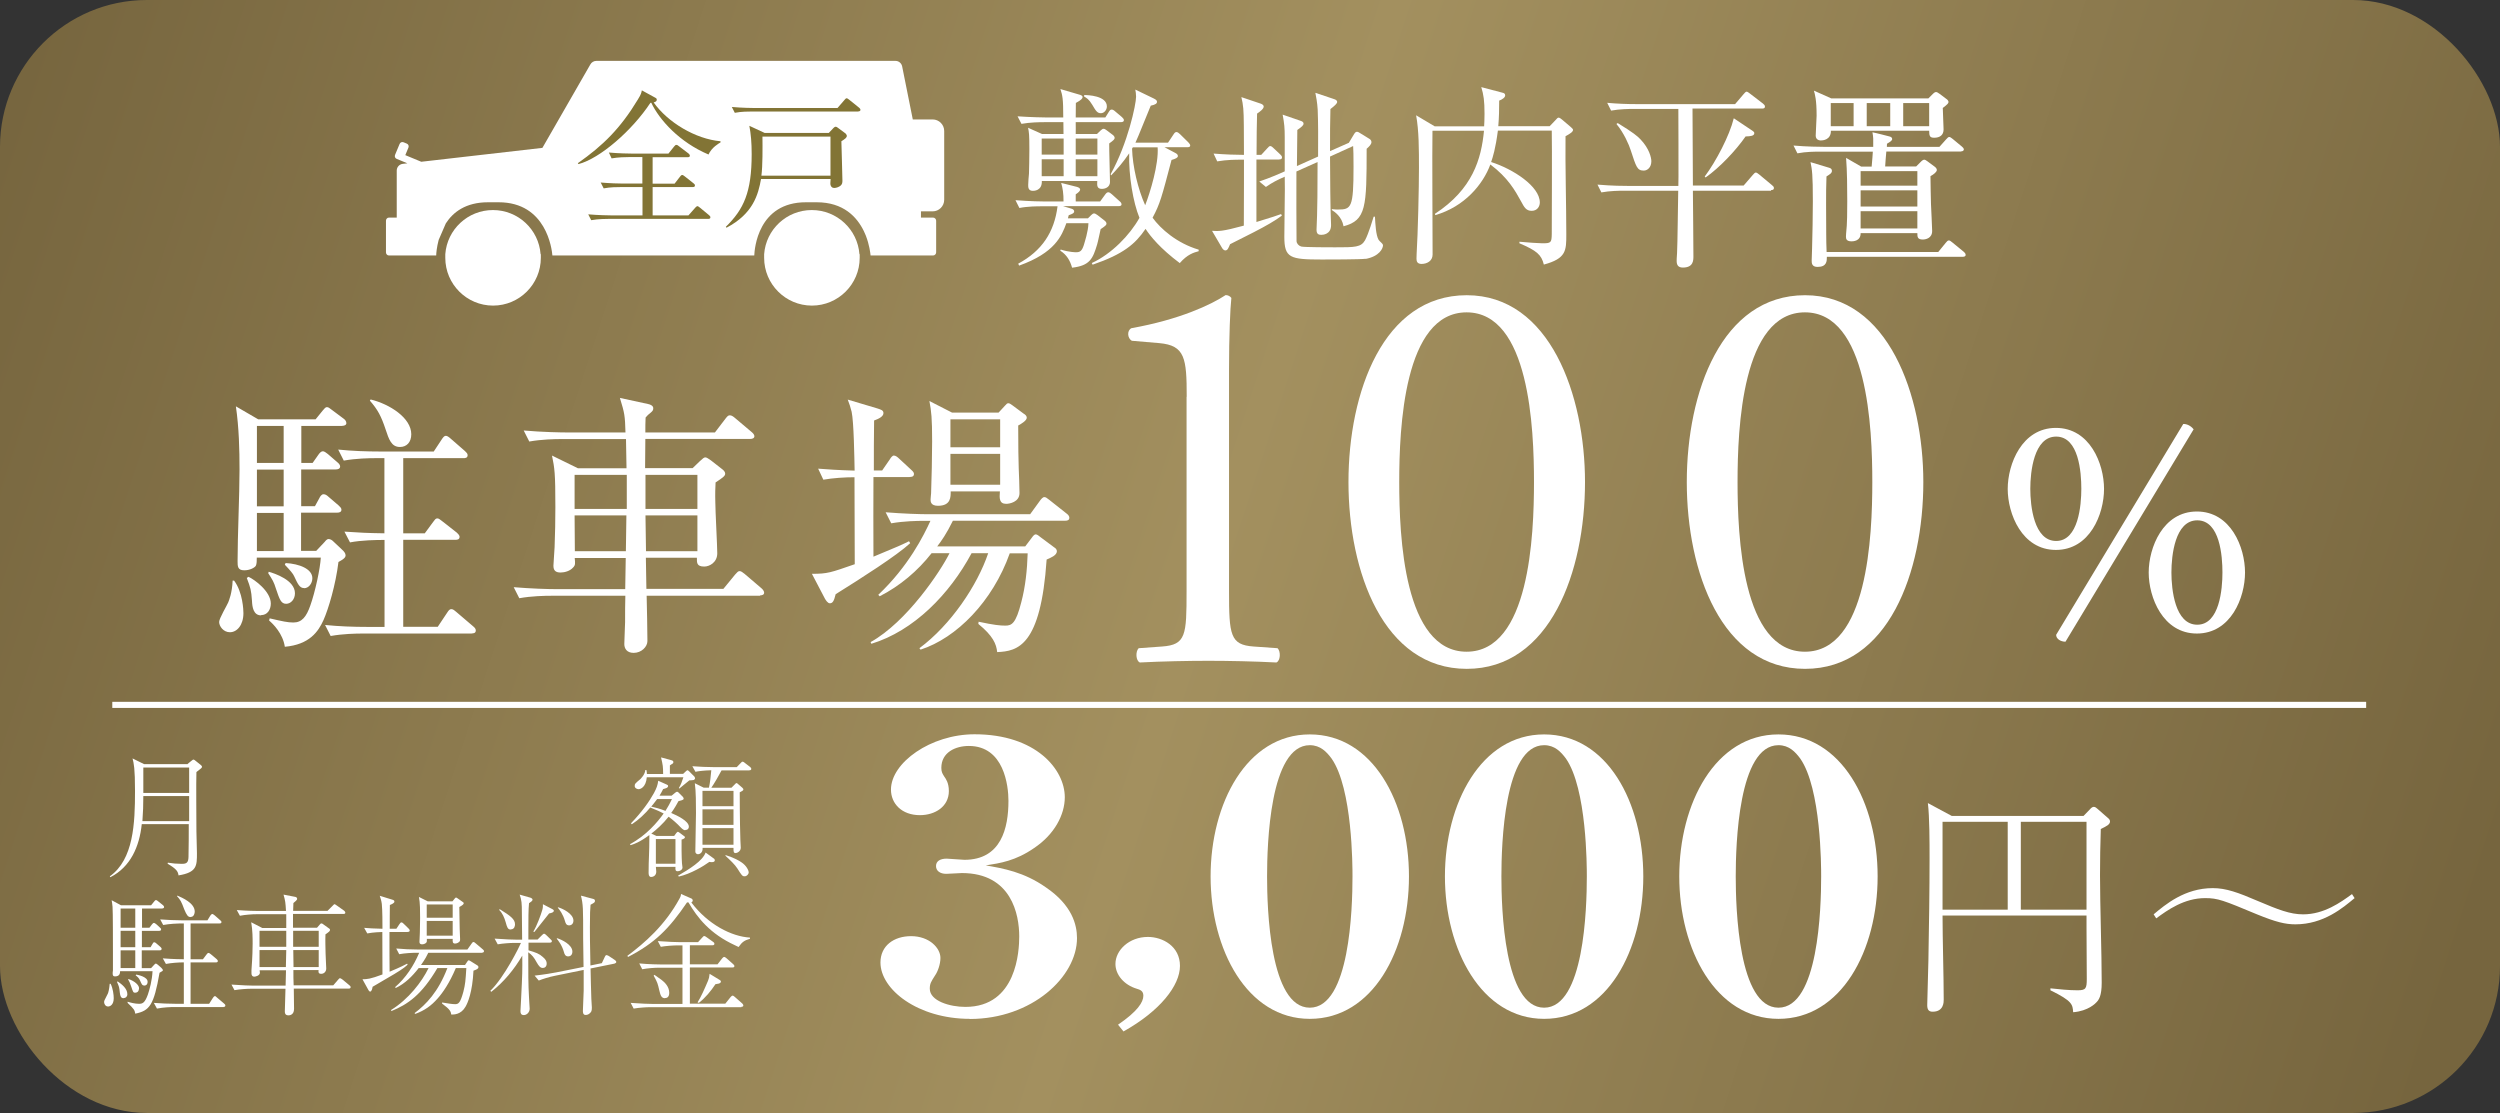 <?xml version="1.0" encoding="UTF-8"?>
<svg id="_レイヤー_2" data-name="レイヤー 2" xmlns="http://www.w3.org/2000/svg" xmlns:xlink="http://www.w3.org/1999/xlink" viewBox="0 0 192.57 85.73">
  <rect x="0" y="0" width="192.57" height="85.73" fill="#333333" stroke="none"/>
  <defs>
    <style>
      .cls-1 {
        fill: #827435;
      }

      .cls-2 {
        fill: #fff;
      }

      .cls-3 {
        fill: url(#_名称未設定グラデーション_12);
      }
    </style>
    <linearGradient id="_名称未設定グラデーション_12" data-name="名称未設定グラデーション 12" x1="-2.23" y1="10.68" x2="189.81" y2="73.43" gradientUnits="userSpaceOnUse">
      <stop offset="0" stop-color="#76653e"/>
      <stop offset=".5" stop-color="#a3905f"/>
      <stop offset="1" stop-color="#76653e"/>
    </linearGradient>
  </defs>
  <g id="_原稿" data-name="原稿">
    <g>
      <rect class="cls-3" width="192.57" height="85.73" rx="11.32" ry="11.32"/>
      <g>
        <g>
          <g>
            <g>
              <path class="cls-2" d="M74.71,78.48c-4.01,0-6.89-2.26-6.89-4.34,0-1.29,1.03-2.03,2.36-2.03,1.4,0,2.26.91,2.26,1.68,0,.49-.21,1.06-.41,1.34-.31.49-.41.63-.41,1.03,0,.94,1.54,1.4,2.74,1.4,3.97,0,4.15-4.34,4.15-5.43,0-1.66-.58-4.88-4.42-4.88-.17,0-.99.06-1.2.06-.48,0-.79-.23-.79-.6s.31-.57.82-.57c.21,0,1.16.09,1.37.09,2.84,0,3.39-2.46,3.39-4.54,0-1.17-.34-4.23-3.05-4.23-1.03,0-2.12.49-2.12,1.69,0,.34.1.46.24.69.1.14.34.46.34,1.09,0,1.2-1.06,1.86-2.23,1.86-1.4,0-2.23-.89-2.23-1.97,0-2.06,3.05-4.26,6.44-4.26,4.73,0,6.95,2.71,6.95,4.85,0,1.34-.79,2.86-2.36,3.91-1.44,1-2.64,1.17-3.73,1.34,1.34.23,2.95.51,4.63,1.69,2.02,1.37,2.4,2.88,2.4,3.91,0,2.97-3.46,6.23-8.26,6.23Z"/>
              <path class="cls-2" d="M86.53,79.44l-.41-.51c1.51-1.03,1.95-1.74,1.95-2.23,0-.37-.24-.46-.51-.54-.96-.29-1.64-1.06-1.64-1.91,0-1.06,1.06-2.08,2.5-2.08,1.13,0,2.47.71,2.47,2.23s-1.54,3.48-4.35,5.05Z"/>
              <path class="cls-2" d="M100.89,78.48c-4.83,0-7.64-5.34-7.64-10.97s2.78-10.94,7.64-10.94,7.64,5.25,7.64,10.94-2.78,10.97-7.64,10.97ZM102.57,58.43c-.38-.51-.86-1.03-1.68-1.03-3.08,0-3.29,7.65-3.29,10.11s.21,10.11,3.29,10.11,3.29-7.65,3.29-10.11c0-.77,0-6.77-1.61-9.08Z"/>
              <path class="cls-2" d="M118.94,78.48c-4.83,0-7.64-5.34-7.64-10.97s2.78-10.94,7.64-10.94,7.64,5.25,7.64,10.94-2.78,10.97-7.64,10.97ZM120.62,58.43c-.38-.51-.86-1.03-1.68-1.03-3.08,0-3.29,7.65-3.29,10.11s.21,10.11,3.29,10.11,3.29-7.65,3.29-10.11c0-.77,0-6.77-1.61-9.08Z"/>
              <path class="cls-2" d="M136.99,78.48c-4.83,0-7.64-5.34-7.64-10.97s2.78-10.94,7.64-10.94,7.64,5.25,7.64,10.94-2.78,10.97-7.64,10.97ZM138.67,58.43c-.38-.51-.86-1.03-1.68-1.03-3.08,0-3.29,7.65-3.29,10.11s.21,10.11,3.29,10.11,3.29-7.65,3.29-10.11c0-.77,0-6.77-1.61-9.08Z"/>
              <path class="cls-2" d="M161.82,63.87c-.04,1.18-.06,2.37-.06,3.55,0,2.3.13,5.98.13,8.27,0,1.03-.22,1.32-.4,1.51-.06.07-.63.68-1.8.77-.04-.59-.05-.86-1.75-1.69v-.15c.64.07,1.43.15,2.08.15s.72-.13.72-.88c0-.62-.02-3.36-.02-3.92v-.96h-11.09c0,1.82.09,4.69.09,6.49,0,.18,0,.92-.85.92-.26,0-.42-.11-.42-.5,0-.53.09-2.92.09-3.42.05-2.65.09-5.5.09-7.92,0-1.2,0-3.14-.13-4.23l1.84.99h10.15l.57-.59s.11-.11.22-.11.22.09.28.15l.88.77s.09.09.09.2c0,.24-.26.37-.72.59ZM154.65,63.3h-5.02v6.77h5.02v-6.77ZM160.72,63.3h-5.06v6.77h5.06v-6.77Z"/>
              <path class="cls-2" d="M181.37,69.18c-.9.75-2.39,2.02-4.56,2.02-.77,0-1.49-.17-2.96-.77-2.59-1.08-3.01-1.25-3.99-1.25-1.62,0-2.9.92-3.77,1.56l-.2-.31c.9-.75,2.39-2.02,4.56-2.02,1.01,0,1.93.33,3.51,1.01,1.51.64,2.44,1.01,3.44,1.01,1.62,0,2.89-.92,3.77-1.56l.2.31Z"/>
            </g>
            <g>
              <path class="cls-2" d="M14.42,58.87l.28-.23c.14-.11.16-.13.2-.13.05,0,.13.06.16.09l.4.32s.1.08.1.14c0,.08-.04.11-.43.41-.03.87,0,3.55,0,4.58,0,.26.04,1.43.04,1.67,0,.97,0,1.48-1.42,1.71-.04-.31-.15-.49-.84-.9l.02-.08c.35.06.71.09,1.06.09s.52-.06.53-.53c.02-.83.02-1.79.02-2.53h-3.62c-.18,1.74-.87,3.3-2.42,4.09l-.04-.07c1.83-1.3,1.94-4.08,1.94-6.57,0-1.74-.09-2.12-.19-2.51l.89.44h3.29ZM11.04,61.32c0,.63-.02,1.31-.07,1.93h3.6v-1.93h-3.53ZM11.04,59.12v1.96h3.53v-1.96h-3.53Z"/>
              <path class="cls-2" d="M52.79,63.95c-.06,0-.16,0-.41-.27-.17-.19-.59-.57-.88-.77-.42.54-.97,1.03-1.33,1.3l.39.18h1.37l.16-.22s.09-.1.12-.1c.04,0,.13.07.16.09l.32.24c.07.05.07.06.07.08,0,.12-.19.17-.26.19-.01.29,0,1.45.03,1.82,0,.05.04.29.04.33,0,.19-.22.29-.37.29-.19,0-.18-.14-.17-.34h-1.51c0,.06.03.32.03.37,0,.26-.18.41-.41.41-.07,0-.18-.06-.18-.29v-.04c0-1.16.06-1.34.06-2.9-.75.56-1.19.7-1.45.78l-.04-.08c1.25-.66,2.13-1.71,2.59-2.36-.24-.13-.51-.25-1.03-.46-.4.48-.88.94-1.42,1.29l-.07-.07c.85-.88,1.43-1.71,1.77-2.33.2-.37.29-.61.33-.95l.65.29c.08.04.11.05.11.12,0,.13-.16.17-.38.23-.1.2-.15.29-.28.51h.93l.28-.23c.09-.08.11-.07.15-.07s.06,0,.12.07l.32.32s.06.08.06.13c0,.06,0,.11-.4.2-.13.23-.26.49-.56.91.48.21,1.36.62,1.36,1.06,0,.13-.08.25-.27.25ZM53.45,60.08c-.06.02-.3.03-.35.03-.13.09-.66.55-.77.63l-.04-.04c.15-.23.26-.55.35-.83h-2.82c-.06.77-.49.92-.63.92-.1,0-.3-.07-.3-.25,0-.16.04-.2.44-.53.01-.02.35-.33.38-.7h.08c.03.12.03.18.04.31h1.25c-.01-.61-.01-.62-.16-1.28l.74.2c.14.04.21.06.21.17,0,.05-.03.09-.06.11-.12.07-.13.08-.21.14,0,.1,0,.56,0,.65h1.02l.17-.16s.12-.12.16-.12c.05,0,.08.04.14.09l.4.4s.05.08.05.12c0,0,0,.1-.08.12ZM50.62,61.55c-.27.36-.36.47-.46.58.32.07.63.15,1.1.33.2-.32.35-.59.5-.91h-1.14ZM52.03,64.63h-1.51v1.9h1.51v-1.9ZM54.78,66.41s-.12-.02-.14-.02c-.45.33-1.43.92-2.35,1.13l-.06-.07c.86-.5,1.89-1.13,2.12-1.78l.66.48s.05.06.05.11c0,.15-.18.15-.27.15ZM57.73,59.34h-2.15c-.15.3-.59,1.06-.79,1.34h1.55l.27-.27c.06-.06.08-.09.12-.09s.12.06.14.09l.28.24s.11.09.11.15c0,.08-.03.1-.28.23,0,.02,0,2.2.05,3.67,0,.08.03.5.03.6,0,.29-.3.41-.39.41-.17,0-.17-.11-.17-.4h-2.38c.03.39-.25.49-.35.49-.05,0-.21-.03-.21-.22,0-.42.05-2.48.05-2.95,0-.63,0-1.72-.09-2.3l.68.34h.41c.09-.41.14-.88.18-1.34-.67.02-1.04.08-1.22.12l-.24-.43c.53.04,1.15.07,1.68.07h1.74l.29-.3c.1-.1.11-.12.15-.12.03,0,.08,0,.19.1l.39.3c.05.04.1.09.1.16,0,.1-.1.1-.15.1ZM56.5,60.92h-2.39v1.18h2.39v-1.18ZM56.5,62.34h-2.39v1.2h2.39v-1.2ZM56.5,63.79h-2.39v1.28h2.39v-1.28ZM57.36,67.5c-.18,0-.22-.06-.56-.6-.2-.31-.53-.62-.93-.99l.03-.04c.68.21,1.05.44,1.21.55.38.25.56.62.56.78,0,.13-.14.3-.31.3Z"/>
              <path class="cls-2" d="M8.33,77.53c-.23,0-.31-.23-.31-.33s0-.12.28-.65c.04-.06.12-.38.15-.77h.07c.18.34.24.86.24,1.11,0,.51-.28.64-.44.64ZM12.53,69.98h-1.59v1.48h.57l.19-.25c.06-.07.1-.12.16-.12.05,0,.15.08.19.11l.26.24c.06.05.1.09.1.15,0,.09-.08.11-.15.11h-1.33v1.26h.67l.14-.24c.05-.08.07-.14.14-.14s.15.07.19.11l.29.25c.06.06.09.09.09.15,0,.09-.07.11-.15.11h-1.38v1.37h.72l.26-.28c.07-.06.08-.07.1-.07.03,0,.1.04.13.07l.29.25s.13.14.13.18c0,.06-.03.08-.26.21-.44,2.52-.77,2.92-1.87,3.15-.05-.27-.07-.34-.59-.83v-.09c.23.07.57.16.88.16.27,0,.45-.07.68-.71.13-.38.33-1.11.36-1.8h-2.5c0,.11,0,.4-.39.4-.14,0-.18-.07-.18-.22,0-.04,0-.15.02-.23,0-.13,0-1.24,0-1.47,0-.59,0-3.09-.03-3.44-.02-.22-.04-.36-.07-.51l.72.39h2.32l.22-.27c.06-.08.1-.13.16-.13.05,0,.15.08.17.1l.35.28c.05.04.1.09.1.16,0,.09-.08.1-.15.1ZM9.52,76.89c-.2,0-.26-.15-.29-.43-.04-.42-.06-.47-.22-.83l.06-.03c.3.21.74.54.74.98,0,.18-.12.3-.28.3ZM10.42,69.98h-1.13v1.48h1.13v-1.48ZM10.42,71.7h-1.13v1.26h1.13v-1.26ZM10.42,73.2h-1.13v1.37h1.13v-1.37ZM10.43,76.47c-.17,0-.18-.05-.32-.47-.1-.31-.15-.39-.24-.55l.02-.04c.52.17.82.49.82.7,0,.02,0,.35-.27.35ZM11.1,75.91c-.15,0-.19-.1-.32-.4-.08-.18-.2-.28-.33-.38l.04-.06c.13.02.88.17.88.55,0,.21-.12.3-.26.3ZM17.23,77.57h-3.83c-.21,0-.82.02-1.31.12l-.24-.44c.53.04,1.16.07,1.69.07h.62v-3.19c-.41,0-.96.04-1.38.12l-.24-.43c.27.02.77.06,1.62.07v-2.76h-.28c-.2,0-.82.03-1.31.12l-.23-.43c.52.04,1.15.07,1.68.07h1.96l.22-.36s.09-.13.15-.13c.05,0,.15.08.19.11l.42.37c.05.04.1.08.1.15,0,.1-.11.1-.15.1h-2.23v2.76h.95l.28-.37c.04-.05.09-.12.15-.12.03,0,.09.02.18.1l.44.37c.05.05.1.09.1.16,0,.1-.11.1-.15.1h-1.95v3.19h1.43l.28-.44c.03-.05.1-.15.16-.15.04,0,.06,0,.18.12l.53.45c.05.04.1.09.1.15,0,.11-.1.11-.15.11ZM14.69,70.64c-.21,0-.31-.14-.5-.6-.22-.59-.29-.72-.56-1.02l.04-.03c.37.16,1.33.57,1.33,1.23,0,.11-.05.41-.31.41Z"/>
              <path class="cls-2" d="M26.87,76.15h-4.24c0,.24.02,1.34.02,1.56,0,.5-.38.5-.43.5-.28,0-.28-.2-.28-.32,0-.02,0-.19.05-1.73h-2.62c-.35,0-.92.04-1.31.11l-.23-.43c.76.06,1.49.08,1.68.08h2.49c.02-.65.02-.73.03-1.18h-2.03c0,.1.02.14.02.18,0,.24-.35.31-.43.31-.17,0-.22-.13-.22-.25,0-.02,0-.11,0-.24.08-1.1.09-1.7.09-2.05,0-.39,0-1.04-.11-1.65l.85.44h1.85c0-.7,0-.78,0-1.06h-2.26c-.36,0-.92.04-1.31.12l-.24-.44c.76.06,1.5.07,1.69.07h2.1c-.04-.67-.05-.76-.19-1.26l.93.18s.12.03.12.15c0,.09-.17.22-.29.32q-.01.26-.02.6h2.65l.39-.39c.11-.11.11-.12.15-.12.02,0,.04,0,.19.11l.55.39s.09.08.09.15c0,.09-.08.1-.15.1h-3.88v1.06h1.85l.2-.23c.05-.06.08-.1.14-.1s.09.03.16.08l.39.28c.07.04.11.07.11.14,0,.09-.06.14-.35.34-.02.5,0,1.01.01,1.49,0,.18.05.98.05,1.14,0,.26-.19.41-.38.41-.23,0-.23-.12-.21-.29h-1.94c0,.19,0,1.01.02,1.18h3.05l.37-.43c.07-.08.1-.12.15-.12s.15.07.19.1l.53.44c.05.04.1.08.1.15,0,.09-.08.11-.15.11ZM22.05,71.7h-2.06v1.23h2.06v-1.23ZM19.99,73.18v1.31h2.03l.03-1.31h-2.06ZM24.55,71.7h-1.97v1.23h1.97v-1.23ZM24.55,73.18h-1.96l.02,1.31h1.94v-1.31Z"/>
              <path class="cls-2" d="M31.4,71.79h-1.4v.59c0,.42,0,1.95.01,2.47.91-.38,1.17-.53,1.35-.62l.04.07c-.12.12-.28.28-1.03.73-.15.09-1.49.88-1.67.98-.02.13-.07.37-.19.37-.07,0-.13-.11-.16-.17l-.43-.78c.35,0,.61-.02,1.54-.37-.01-1.09-.01-2.18-.01-3.27-.1,0-.7.02-1.16.11l-.24-.43c.34.03.8.06,1.41.07,0-.35,0-1.44-.05-1.91-.03-.26-.12-.52-.16-.63l.97.3c.09.03.16.05.16.15,0,.12-.23.21-.35.26-.01.28-.01,1.57-.01,1.83h.51l.24-.36c.07-.11.11-.13.14-.13.08,0,.13.05.19.11l.37.36c.08.08.09.12.09.15,0,.11-.11.11-.15.11ZM37.14,73.39h-4.15c-.09.19-.23.48-.56.94h3.39l.16-.24c.03-.05.08-.12.12-.12s.11.04.17.08l.48.3c.08.05.1.08.1.15,0,.13-.14.18-.38.27-.08,1.68-.45,2.5-.61,2.77-.35.62-.9.61-1.1.61-.04-.23-.06-.37-.71-.85v-.08c.48.08.81.13,1.01.13.27,0,.4-.12.63-.95.15-.59.17-.86.23-1.83h-.81c-.49,1.16-1,1.89-1.39,2.33-.52.59-1.01.93-1.73,1.2l-.06-.06c.89-.67,1.82-1.62,2.53-3.47h-.77c-1.21,2.06-2.28,2.8-3.54,3.31l-.03-.08c1.35-.83,2.38-2.18,2.89-3.23h-.76c-.49.63-1.05,1.19-1.76,1.53l-.06-.06c.83-.72,1.44-1.65,1.86-2.65h-.23c-.31,0-.89.03-1.31.11l-.23-.44c.56.05,1.12.08,1.68.08h3.8l.32-.45c.05-.07.09-.13.15-.13s.13.07.18.11l.53.45c.05.04.1.08.1.15,0,.09-.09.11-.15.11ZM35.38,69.87c0,.26.02,1.47.03,1.71.02.37.03.68.03.76,0,.1,0,.18-.12.25-.09.07-.21.09-.26.09-.2,0-.2-.13-.19-.36h-1.99c0,.17,0,.19-.01.23-.02.08-.17.19-.35.19-.21,0-.21-.14-.21-.2,0-.19.03-.5.03-.69.01-.27.02-.77.02-1.14,0-.48,0-1.18-.09-1.62l.68.34h1.9l.17-.21c.06-.08.07-.08.11-.08.03,0,.04,0,.12.06l.37.26c.07.05.1.07.1.11,0,.09-.1.16-.33.29ZM34.87,69.67h-2v1.02h2v-1.02ZM34.87,70.94h-2v1.13h2v-1.13Z"/>
              <path class="cls-2" d="M42.37,72.61h-1.66v.59c.57.17.83.26,1.11.52.26.22.29.37.29.5,0,.26-.17.34-.3.34-.18,0-.3-.13-.47-.43-.21-.39-.35-.56-.65-.78,0,1.68,0,2.47.06,3.5,0,.14.05.73.05.85,0,.27-.22.49-.45.49s-.26-.16-.26-.31c0-.06.04-.83.05-.94.1-1.99.1-2.15.09-3.33-.62,1.06-1.42,2.03-2.39,2.79l-.07-.08c1.08-1.04,2.26-3.44,2.36-3.69h-.49c-.35,0-.91.04-1.3.11l-.24-.44c.76.06,1.5.08,1.68.08h.44c0-.32-.01-1.76-.02-2.05,0-.76-.02-.99-.17-1.42l.84.24s.15.05.15.15-.16.2-.27.27c-.05.46-.05,1.31-.05,1.95v.85h.71l.33-.33c.07-.07.13-.12.16-.12.05,0,.14.06.18.11l.33.32c.06.06.1.09.1.15,0,.09-.09.11-.16.11ZM39.34,71.6c-.23,0-.28-.17-.39-.57-.1-.35-.25-.7-.5-.94l.04-.06c.82.51,1.18.77,1.18,1.17,0,.06-.01.39-.33.39ZM42.29,70.37c-.07.08-1.13,1.41-1.13,1.42l-.08-.03c.27-.43.59-1.31.69-1.66.06-.2.05-.32.05-.45l.73.38c.11.06.11.1.11.13,0,.14-.3.19-.36.2ZM47.36,74.22l-1.87.38c.01.36.04,1.99.06,2.33,0,.11.04.6.04.68,0,.27-.05.33-.12.4-.11.13-.24.17-.36.17-.21,0-.21-.21-.21-.33,0-.24.06-1.3.06-1.54,0-.78,0-1.38,0-1.6l-2.2.45c-.46.09-.96.25-1.26.37l-.32-.38c.72-.08,1.43-.2,1.67-.25l2.1-.42c0-.61-.03-1.58-.03-2.18,0-2.4,0-2.6-.17-3.31l.94.25c.08.02.14.06.14.14,0,.13-.04.15-.34.31-.03.31-.05.67-.05,1.73,0,.11,0,1.56.04,2.95l.88-.18.22-.47c.07-.15.11-.15.14-.15.05,0,.15.05.18.07l.45.3c.09.06.12.1.12.16,0,.08-.07.1-.12.11ZM43.77,73.67c-.23,0-.29-.18-.33-.33-.15-.54-.45-.91-.56-1.04l.04-.03c.33.1,1.17.49,1.17,1.03,0,.27-.17.37-.32.37ZM43.84,71.28c-.23,0-.28-.19-.32-.33-.15-.53-.42-.88-.56-1.04l.04-.02c.33.09,1.17.49,1.17,1.02,0,.27-.18.37-.33.37Z"/>
              <path class="cls-2" d="M56.88,72.94c-.1-.05-.12-.06-.27-.13-1.91-.88-2.88-2.1-3.58-3.3-.05,0-.06,0-.11,0-1.39,2.05-2.49,3.14-4.54,4.2l-.06-.08c1.34-1,2.89-2.34,4.02-4.41.1-.18.11-.25.12-.36l.82.36s.08.06.08.13c0,.08-.04.13-.11.16,1.28,1.7,3.1,2.63,4.52,2.71v.09c-.44.13-.61.25-.88.64ZM57.11,77.58h-6.99c-.35,0-.92.04-1.31.11l-.23-.44c.76.06,1.49.08,1.68.08h2.31v-2.79h-1.79c-.36,0-.92.04-1.31.12l-.23-.45c.75.07,1.49.08,1.68.08h1.65v-1.47h-.36c-.35,0-.92.04-1.31.11l-.23-.44c.76.06,1.49.08,1.68.08h1.42l.32-.35c.1-.11.11-.12.16-.12.04,0,.08.02.19.1l.49.35c.05.03.1.08.1.15,0,.09-.08.11-.15.11h-1.74v1.47h2.13l.35-.45s.1-.12.15-.12c.07,0,.13.05.19.1l.51.45c.06.06.1.09.1.16,0,.09-.08.1-.15.1h-3.28v2.79h2.73l.4-.5s.1-.12.16-.12c.05,0,.12.05.17.1l.57.5s.09.09.09.15c0,.1-.08.11-.15.11ZM51.22,76.89c-.29,0-.35-.26-.43-.58-.13-.56-.14-.62-.44-1.16l.06-.06c.08.06.47.34.55.39.25.19.59.53.59.99,0,.07,0,.41-.32.41ZM55.45,75.73c-.05.03-.08.04-.34.08-.36.54-.77,1.04-1.28,1.44l-.1-.04c.26-.4.53-1.01.81-1.67.07-.17.09-.26.12-.53l.77.47c.07.04.1.07.1.13,0,.05-.03.09-.08.12Z"/>
            </g>
          </g>
          <rect class="cls-2" x="8.65" y="54.06" width="173.61" height=".47"/>
        </g>
        <g>
          <g>
            <path class="cls-2" d="M86.17,15.88h-4.28l.63.19c.13.04.22.1.22.21,0,.13-.09.18-.42.3-.01.07-.03.1-.06.24h1.54l.25-.25c.09-.09.16-.13.22-.13.07,0,.15.04.27.13l.54.42c.09.07.15.15.15.24,0,.1-.09.18-.45.42-.04.16-.21,1-.27,1.18-.33,1.09-.55,1.63-1.93,1.79-.15-.55-.42-1-.91-1.31l.03-.09c.66.21,1.15.21,1.18.21.31,0,.45-.09.6-.54.07-.25.34-1.04.36-1.7h-1.7c-.36.99-.88,2.28-3.64,3.27l-.07-.15c1.82-.98,2.78-2.42,3.03-4.42h-1.19c-.34,0-1.09,0-1.75.13l-.3-.6c1.18.09,2.03.1,2.28.1h1.42c.01-.58-.07-1.07-.18-1.43l1.19.3c.15.04.27.1.27.22,0,.1-.13.22-.34.36v.55s1.88,0,1.88,0l.4-.55c.07-.1.15-.16.22-.16.09,0,.18.06.28.15l.6.54c.09.07.15.15.15.25,0,.09-.1.13-.22.13ZM86.35,9.41h-3.49c.01.15,0,.79,0,.91h1.64l.28-.27c.1-.09.16-.13.22-.13.07,0,.16.04.25.12l.45.34c.09.06.16.16.16.24,0,.1-.07.18-.42.43-.01.46.06,2.54.06,2.96,0,.48-.49.54-.61.54-.4,0-.39-.25-.37-.61h-4.27c.03.76-.61.76-.69.76-.36,0-.36-.28-.36-.45,0-.13.04-.76.06-.88.01-.48.03-1.06.03-1.87,0-1.16-.03-1.31-.1-1.66l1.07.48h1.66c0-.12-.01-.87-.01-.91h-1.48c-.36,0-1.07.01-1.75.13l-.3-.58c1.02.07,2.07.09,2.3.09h1.22c0-1.48-.06-1.69-.22-2.19l1.43.42c.16.04.28.1.28.19,0,.1-.07.22-.52.46,0,.18-.01.97-.01,1.12h2.28l.28-.45c.07-.12.13-.16.21-.16s.16.04.28.15l.51.43c.1.09.15.16.15.24,0,.09-.07.15-.24.15ZM81.93,10.67h-1.69v1.24h1.69v-1.24ZM81.93,12.27h-1.69v1.3h1.69v-1.3ZM84.53,10.67h-1.67v1.24h1.67v-1.24ZM84.53,12.27h-1.67v1.3h1.67v-1.3ZM84.8,8.72c-.28,0-.39-.18-.66-.64-.27-.45-.45-.54-.63-.64v-.12c.25,0,1.75.04,1.75.88,0,.27-.21.52-.46.52ZM90.88,20.27c-1.51-1.13-2.27-2.07-2.64-2.64-.79,1.16-1.69,1.94-4.08,2.76l-.06-.13c1.51-.69,2.93-2.15,3.67-3.48-.49-1.19-.84-3.27-.79-4.97-.49.72-.91,1.19-1.39,1.7l-.04-.09c1.33-2.39,1.96-5.39,1.96-5.97,0-.21-.03-.39-.06-.55l1.43.69c.18.09.24.16.24.25,0,.12-.09.22-.48.3-.18.4-.97,2.42-1.18,2.85h2.51l.42-.63c.07-.12.15-.19.22-.19.09,0,.19.07.28.16l.64.63c.09.09.15.18.15.25,0,.1-.09.13-.22.13h-1.76l.81.43c.12.06.22.13.22.25s-.16.21-.49.3c-.76,2.88-.88,3.37-1.46,4.45.61.85,1.88,1.97,3.55,2.46v.12c-.37.1-.87.24-1.45.91ZM87.26,11.35l-.06.1c.04,1.37.45,3.11,1.01,4.36.39-1,1.05-3.16.96-4.46h-1.91Z"/>
            <path class="cls-2" d="M98.53,12.29h-1.75v4.81c1.21-.36,1.55-.49,1.9-.61l.06.12c-.52.39-1.22.79-2.15,1.27-.61.31-1.39.7-1.84.93-.13.31-.19.48-.37.48-.1,0-.19-.1-.24-.18l-.78-1.33c.51.03.76.06,2.45-.4,0-.51.01-2.78.01-3.24v-1.84h-.3c-.27,0-1.03,0-1.76.13l-.28-.6c.88.07,1.78.1,2.34.1,0-.75,0-1.49-.01-2.24-.01-1.25-.04-1.58-.19-2.21l1.51.51c.07.03.21.09.21.22,0,.18-.3.4-.51.54-.03,1.04-.03,1.55-.04,3.18h.36l.45-.49c.13-.15.18-.19.25-.19.09,0,.18.1.25.16l.52.49c.07.07.13.13.13.22,0,.15-.13.16-.22.16ZM105.21,19.93c-.34.06-2.99.06-3.4.06-2.45,0-2.88-.12-2.88-1.75,0-.58.04-3.15.04-3.67,0-.15-.01-.82-.01-.96-.6.27-.93.43-1.45.79l-.51-.42c.81-.27,1.73-.67,1.96-.78v-2.64c0-.7-.03-1.03-.16-1.73l1.39.48c.1.03.22.09.22.21,0,.13-.12.24-.48.49-.01.45-.03,2.39-.03,2.78l1.63-.73c.01-1.49.01-2.55-.03-3.6-.03-.55-.13-1.07-.18-1.31l1.43.48c.15.04.25.12.25.22,0,.13-.21.31-.52.55-.03,1.34-.03,1.54-.03,3.24l1.45-.64.36-.6c.07-.12.15-.25.25-.25s.19.06.28.12l.7.43c.06.03.15.13.15.24,0,.18-.16.33-.37.52,0,4.48-.03,5.51-1.78,5.97-.13-.75-.69-1.12-.9-1.25v-.07c.25.03.34.03.46.03,1.04,0,1.21-.13,1.21-3.28,0-1.01-.01-1.18-.03-1.61l-1.78.81c.01,2.19.03,3.63.04,4.03,0,.19.04,1.07.04,1.25,0,.72-.63.75-.76.75-.21,0-.36-.07-.36-.39,0-.16.04-.93.04-1.07.03-.96.03-1.52.04-4.15l-1.63.73c-.01.6,0,5.18.01,5.36.01.19.16.36.36.42.19.06,2.33.06,2.61.06,1.54,0,2,0,2.31-.55.28-.52.6-1.63.66-1.81h.1c.03.54.07,1.42.28,1.78.09.15.34.28.34.43,0,.21-.25.85-1.37,1.05Z"/>
            <path class="cls-2" d="M110.34,10.09c-.03,1.51.01,8.17.01,9.52,0,.49-.43.72-.85.72-.34,0-.39-.21-.39-.4,0-.07.01-.27.01-.36.1-1.6.18-5.12.18-6.63,0-1.4,0-2.9-.22-4.06l1.43.85h3.81c.01-.19.03-.49.03-.96,0-1.02-.07-1.46-.25-2.06l1.63.43c.13.03.21.07.21.21,0,.16-.22.31-.46.4,0,.67-.01,1.27-.07,1.97h3.96l.46-.48c.07-.09.16-.18.22-.18.09,0,.19.09.27.15l.67.57c.07.06.18.16.18.22,0,.15-.22.3-.58.49-.03,2.1.06,5.46.06,7.55,0,1.27,0,1.87-1.73,2.34-.19-.76-.54-1.07-1.88-1.64v-.12c.63.06,1.51.12,1.76.12.67,0,.72-.04.73-.72,0-.21.03-7.06,0-7.96h-4.15c-.18,1.39-.39,2.05-.52,2.42,1.69.54,3.75,1.87,3.75,3.12,0,.28-.18.64-.63.64-.42,0-.57-.27-.81-.72-.46-.84-1.02-1.84-2.37-2.85-.57,1.54-1.99,3.25-4.24,3.9l-.03-.1c2.91-1.9,3.57-4.22,3.78-6.4h-3.96Z"/>
            <path class="cls-2" d="M136.42,14.69h-6.02c.01,1.37.04,3.85.04,5.05,0,.31,0,.87-.81.87-.36,0-.48-.19-.48-.51,0-.12,0-.16.03-.6.04-.69.07-4.05.09-4.81h-4.16c-.4,0-1.1.01-1.76.13l-.3-.6c1.18.1,2.03.1,2.3.1h3.93c.01-.48.01-.54.01-.72.01-.75-.01-4.39-.01-5.21h-3.43c-.39,0-1.1.01-1.75.13l-.3-.6c.76.07,1.52.1,2.28.1h7.57l.64-.75c.1-.12.18-.21.25-.21.06,0,.18.09.27.16l.99.76c.07.06.15.13.15.22,0,.16-.13.16-.22.16h-5.36c0,1.27.03,4.88.03,5.93h3.91l.7-.81c.09-.1.16-.19.24-.19.06,0,.16.07.27.16l.97.81c.09.07.15.13.15.22,0,.16-.15.16-.22.16ZM126.61,13.14c-.51,0-.58-.3-1-1.57-.12-.39-.52-1.33-1.1-2.02l.1-.07c1.22.75,1.51,1,1.75,1.25.69.72.84,1.43.84,1.69,0,.48-.31.72-.58.72ZM134.46,10.51c-.76,1.09-1.99,2.39-3.08,3.16l-.07-.07c.88-1.18,1.91-3.15,2.24-4.49l1.45.97c.09.06.13.1.13.18,0,.21-.3.24-.67.25Z"/>
            <path class="cls-2" d="M151.05,11.67h-5.75c-.03.37-.07.76-.09,1.15h2.39l.39-.39s.13-.13.22-.13c.07,0,.15.04.25.12l.58.43c.09.07.15.16.15.24,0,.15-.22.33-.49.48,0,.73.03,1.55.04,2.16.01.33.09,1.76.09,2.06,0,.57-.51.66-.72.66-.42,0-.42-.21-.42-.49h-4.37c.01.63-.61.63-.7.63-.39,0-.43-.19-.43-.36,0-.09,0-.16.01-.22.09-.73.09-1.84.09-2.51,0-1.03-.01-2.33-.09-3.34l1.16.67h.81c.04-.4.09-1.09.09-1.15h-4.05c-.37,0-1.09,0-1.76.13l-.3-.6c1.01.09,2.07.1,2.3.1h3.84c.01-.61.01-.73-.06-1.12.24.04,1.27.31,1.27.31.15.03.25.09.25.21s-.16.22-.4.36q-.01.12-.01.24h4.05l.51-.57c.1-.1.16-.19.24-.19s.15.06.27.15l.7.58c.06.04.16.15.16.22,0,.13-.13.16-.22.16ZM151.18,19.78h-10.46c0,.33,0,.78-.72.78-.45,0-.45-.31-.45-.49,0-.15.03-.79.03-.93.03-1.21.06-2.42.06-3.63,0-2.07-.06-2.45-.18-3.02l1.43.43c.12.03.22.1.22.24,0,.18-.18.28-.42.43-.03.69-.03,1.39-.03,2.09,0,.48,0,.66.01,2.34,0,.19.01,1.19.03,1.39h8.6l.57-.7c.1-.12.16-.19.24-.19.09,0,.13.04.27.15l.88.72c.06.06.15.13.15.24,0,.13-.13.15-.24.15ZM149.65,8.33c0,.27.06,1.4.06,1.64,0,.43-.28.64-.72.64-.33,0-.39-.12-.39-.54h-7.57c.01.73-.66.75-.78.75-.09,0-.39-.04-.39-.37,0-.24.07-1.31.07-1.54,0-1.22-.13-1.66-.21-1.93l1.34.6h7.48l.37-.37s.12-.12.21-.12c.07,0,.16.04.3.15l.57.43s.1.1.1.18c0,.1-.06.18-.46.48ZM142.78,7.94h-1.76v1.78h1.76v-1.78ZM147.69,13.18h-4.37v1.12h4.37v-1.12ZM147.69,14.66h-4.37v1.25h4.37v-1.25ZM147.69,16.27h-4.37v1.33h4.37v-1.33ZM145.6,7.94h-1.81v1.78h1.81v-1.78ZM148.6,7.94h-2v1.78h2v-1.78Z"/>
          </g>
          <g>
            <path class="cls-2" d="M17.71,48.7c-.51,0-.83-.47-.83-.79,0-.28.62-1.3.7-1.51.06-.15.3-.72.34-1.68h.11c.68.91.72,2.3.72,2.51,0,.91-.49,1.47-1.04,1.47ZM26.38,32.81h-3.17v2.85h.87l.45-.64c.09-.13.21-.26.34-.26.11,0,.25.11.38.21l.74.64c.08.06.21.19.21.32,0,.19-.19.23-.34.23h-2.66v2.83h1.06l.34-.62c.06-.13.17-.3.32-.3s.26.08.4.21l.77.66c.11.11.21.19.21.32,0,.19-.17.23-.34.23h-2.77v2.94h1.17l.66-.7c.08-.11.19-.21.28-.21.15,0,.28.09.36.17l.68.64c.17.15.28.3.28.45,0,.19-.21.32-.55.51-.21,1.74-.77,3.62-1.15,4.47-.4.89-1.08,1.89-2.98,2.06-.15-1.02-.91-1.77-1.21-2.02l.04-.17c1,.23,1.38.32,1.83.32.66,0,1-.45,1.3-1.3.38-1.06.77-2.89.81-3.7h-4.93c0,.21,0,.51-.08.64-.09.13-.43.34-.89.34-.51,0-.51-.32-.51-.7,0-1.96.15-5.1.15-7.06,0-1.53-.04-3.21-.28-4.87l1.72,1h4.42l.55-.68c.13-.15.21-.26.32-.26.13,0,.21.09.38.21l.91.68c.09.06.21.19.21.34,0,.17-.19.21-.32.21ZM20.11,47.4c-.6,0-.68-.66-.7-1.11-.06-.85-.11-1-.4-1.77l.13-.09c.47.21,1.72,1.13,1.72,2.06,0,.49-.28.89-.74.89ZM21.85,32.81h-2.06v2.85h2.06v-2.85ZM21.85,36.17h-2.06v2.83h2.06v-2.83ZM21.85,39.51h-2.06v2.94h2.06v-2.94ZM22.05,46.51c-.4,0-.51-.32-.79-1.15-.17-.55-.26-.68-.6-1.21l.04-.11c.45.13,2.02.64,2.02,1.66,0,.47-.32.81-.68.81ZM23.43,45.3c-.36,0-.49-.32-.77-.91-.08-.19-.3-.45-.72-.89l.06-.13c1.06.06,2.06.45,2.06,1.17,0,.4-.28.77-.64.77ZM36.36,48.8h-8.4c-.55,0-1.55.02-2.49.19l-.43-.85c1.08.11,2.17.15,3.28.15h1.3v-6.7c-.66,0-1.79.02-2.66.19l-.43-.83c1.19.08,1.7.11,3.08.13v-5.79h-.62c-.57,0-1.57.02-2.51.19l-.43-.85c1.08.11,2.19.15,3.28.15h4.08l.6-.91c.11-.17.21-.3.32-.3s.21.06.4.23l1.08.94c.11.11.21.19.21.32,0,.23-.21.23-.32.23h-4.64v5.79h1.66l.64-.87c.13-.17.19-.28.32-.28s.21.09.4.23l1.11.87c.06.06.21.19.21.32,0,.23-.21.23-.34.23h-4v6.7h2.66l.72-1.08c.11-.17.19-.28.32-.28.15,0,.26.11.38.21l1.3,1.11c.11.09.21.19.21.32,0,.23-.21.23-.32.23ZM30.81,34.43c-.66,0-.85-.57-1.11-1.36-.34-1.02-.6-1.51-1.21-2.21l.06-.09c1.47.36,3.13,1.42,3.13,2.68,0,.62-.36.98-.87.98Z"/>
            <path class="cls-2" d="M58.57,45.89h-8.76c.02.77.06,2.72.06,3.49,0,.43-.45.91-1.06.91-.53,0-.72-.34-.72-.68,0-.28.06-1.45.06-1.68,0-1.04,0-1.17.02-2.04h-5.68c-.53,0-1.55.02-2.49.19l-.43-.85c1.32.11,2.62.15,3.25.15h5.34l.04-2.4h-3.93c.04.43.06.55-.13.74-.23.26-.64.38-.96.38-.4,0-.55-.17-.55-.53,0-.23.09-1.21.09-1.42.04-1.06.06-2.06.06-3.08,0-2.68-.06-2.98-.26-3.98l2,.98h3.74c0-.34-.04-1.94-.04-2.25h-4.96c-.53,0-1.55.02-2.49.19l-.43-.85c1.45.13,2.98.15,3.25.15h4.59c-.04-1.3-.06-1.45-.43-2.66l2.17.47c.21.04.4.15.4.32,0,.15-.04.21-.19.34-.17.13-.28.23-.4.38-.02.17-.02.91-.02,1.15h5.36l.81-1.06c.15-.19.21-.26.34-.26s.26.09.4.21l1.28,1.08c.11.09.21.21.21.32,0,.17-.19.21-.32.21h-8.08l-.02,2.25h3.66l.55-.53c.23-.21.32-.3.43-.3s.25.11.43.23l.87.68c.11.08.23.21.23.34,0,.17-.13.28-.74.68-.02.4-.04.85-.02,1.53,0,.62.15,3.38.15,3.93,0,.7-.6,1.02-1,1.02-.6,0-.57-.3-.57-.68h-3.93l.04,2.4h5.93l.91-1.11c.15-.17.23-.26.34-.26s.23.09.38.21l1.3,1.11c.11.09.21.23.21.34,0,.15-.13.21-.32.21ZM48.28,36.58h-4.02v2.62h4.02v-2.62ZM44.26,39.7l.02,2.76h3.93l.04-2.76h-4ZM53.72,36.58h-4v2.62h4v-2.62ZM53.72,39.7h-4l.04,2.76h3.96v-2.76Z"/>
            <path class="cls-2" d="M70.05,36.75h-2.77c-.02,1.98,0,4.08,0,6.13,1.87-.77,2.28-.96,2.74-1.19l.09.15c-1.04.96-3.74,2.68-5.74,3.93-.13.53-.23.7-.45.7-.17,0-.32-.26-.38-.36l-1-1.91c1.21,0,1.43-.09,3.3-.74,0-1.96-.02-4.85-.02-6.7-.74,0-1.66.06-2.4.19l-.4-.85c.79.06,1.45.11,2.81.15-.02-.98-.06-3.74-.23-4.53-.09-.34-.17-.62-.3-.94l2.28.68c.26.09.47.13.47.36,0,.28-.4.45-.72.57-.02.6-.02,3.3-.02,3.85h.64l.6-.87c.06-.11.19-.28.3-.28.13,0,.28.11.4.23l.94.87c.17.15.21.23.21.32,0,.21-.19.23-.32.23ZM82.08,40.11h-8.68c-.49,1-.89,1.57-1.21,1.98h6.78l.53-.7c.09-.13.19-.23.28-.23.11,0,.26.13.36.21l1.06.79c.11.06.21.17.21.3,0,.32-.49.51-.79.64-.45,6.68-2.23,7.06-3.81,7.13-.06-.62-.32-1.25-1.45-2.17l.02-.17c1.21.26,1.66.3,2.06.3.49,0,.81-.15,1.23-1.81.32-1.21.45-2.49.49-3.76h-1.38c-1.32,3.72-4.11,6.53-6.87,7.42l-.09-.11c2.42-1.79,4.47-4.85,5.3-7.32h-1.28c-1.7,3.17-4.45,5.98-7.72,6.98l-.06-.13c2.79-1.55,5.4-5.47,6.08-6.85h-1.38c-1.08,1.38-2.45,2.53-4,3.32l-.11-.11c2.34-2.21,3.51-4.59,4.02-5.7h-.51c-.53,0-1.55.02-2.51.19l-.43-.85c1.34.11,2.66.15,3.28.15h7.85l.77-1.06c.08-.11.21-.26.32-.26s.19.06.38.21l1.34,1.06c.11.08.21.19.21.32,0,.21-.19.23-.32.23ZM78.43,32.79c0,1.81.02,2.53.04,3.28.02.3.06,1.64.06,1.91,0,.7-.79.83-1.02.83-.55,0-.53-.43-.49-.96h-3.79c0,.43.02,1.11-.98,1.11-.57,0-.57-.34-.57-.49,0-.11.04-.4.04-.47.04-.96.08-3.02.08-4,0-1.79-.06-2.32-.21-3.11l1.74.89h3.59l.49-.53c.11-.13.17-.19.26-.19s.17.06.3.15l.89.66c.11.06.23.17.23.3,0,.21-.34.43-.68.62ZM77.04,32.3h-3.83v2.15h3.83v-2.15ZM77.04,34.96h-3.83v2.38h3.83v-2.38Z"/>
            <path class="cls-2" d="M91.41,30.57c0-2.99-.13-3.96-2.11-4.14l-2.11-.18c-.35-.18-.4-.79-.04-.97,3.7-.66,6.12-1.8,7.26-2.55.18,0,.35.09.44.22-.09.79-.18,2.99-.18,5.5v17.08c0,3.39.09,4.14,1.89,4.27l1.85.13c.26.26.22.97-.09,1.1-1.72-.09-3.7-.13-5.24-.13s-3.57.04-5.28.13c-.31-.13-.35-.84-.09-1.1l1.8-.13c1.85-.13,1.89-.88,1.89-4.27v-14.97Z"/>
            <path class="cls-2" d="M122.09,37.13c0,6.91-2.69,14.39-9.11,14.39s-9.11-7.48-9.11-14.39,2.68-14.39,9.11-14.39,9.11,7.75,9.11,14.39ZM107.78,37.13c0,4.14.35,13.07,5.19,13.07s5.19-8.94,5.19-13.07-.35-13.07-5.19-13.07-5.19,8.94-5.19,13.07Z"/>
            <path class="cls-2" d="M148.15,37.13c0,6.91-2.68,14.39-9.11,14.39s-9.11-7.48-9.11-14.39,2.68-14.39,9.11-14.39,9.11,7.75,9.11,14.39ZM133.84,37.13c0,4.14.35,13.07,5.19,13.07s5.19-8.94,5.19-13.07-.35-13.07-5.19-13.07-5.19,8.94-5.19,13.07Z"/>
            <path class="cls-2" d="M158.36,42.36c-2.62,0-3.71-2.79-3.71-4.7s1.09-4.7,3.71-4.7,3.71,2.76,3.71,4.7-1.09,4.7-3.71,4.7ZM158.38,33.63c-1.72,0-1.99,2.72-1.99,4.02s.27,4.02,1.99,4.02,1.94-2.76,1.94-4.02-.19-4.02-1.94-4.02ZM159.11,49.43c-.39,0-.73-.22-.73-.53l9.79-16.24c.24-.02.58.12.8.41l-9.87,16.36ZM169.22,48.8c-2.62,0-3.71-2.79-3.71-4.7s1.09-4.7,3.71-4.7,3.71,2.76,3.71,4.7-1.09,4.7-3.71,4.7ZM169.25,40.08c-1.72,0-1.99,2.72-1.99,4.02s.27,4.02,1.99,4.02,1.94-2.76,1.94-4.02-.19-4.02-1.94-4.02Z"/>
          </g>
        </g>
      </g>
      <g>
        <g>
          <path class="cls-2" d="M71.81,9.2h-1.5s-.82-4.09-.82-4.09c-.05-.24-.26-.42-.51-.42h-23.05c-.19,0-.37.11-.46.28l-3.69,6.42-9.33,1.07-1.23-.51.24-.58c.05-.12,0-.26-.13-.31l-.24-.1c-.12-.05-.26,0-.31.13l-.35.84c-.05.12,0,.26.13.31l.34.14h0s.48.2.48.2h0l-.35.04c-.27.03-.47.25-.47.52v3.62h-.6c-.13,0-.23.11-.23.24v2.44c0,.13.1.24.23.24h3.64c0-.16.04-.63.19-1.2l.55-1.27c.56-.87,1.54-1.63,3.25-1.63h.82c3.67,0,4.1,3.6,4.14,4.1h15.55c.02-.5.28-4.11,3.99-4.1h.82c2.06,0,3.1,1.13,3.63,2.22h0s.15.34.15.34h0c.28.72.35,1.35.37,1.54h4.81c.13,0,.24-.11.24-.24v-2.44c0-.13-.11-.24-.24-.24h-.93v-.48h.9c.49,0,.89-.4.89-.89v-5.3c0-.49-.4-.89-.89-.89Z"/>
          <path class="cls-2" d="M41.64,19.58c-.14-1.9-1.73-3.4-3.67-3.4s-3.53,1.5-3.67,3.4c0,.02,0,.04,0,.06,0,.07,0,.15,0,.22,0,2.03,1.65,3.68,3.68,3.68s3.68-1.65,3.68-3.68c0-.07,0-.15,0-.22,0-.02,0-.04,0-.06Z"/>
          <path class="cls-2" d="M66.2,19.58c-.14-1.9-1.73-3.4-3.67-3.4s-3.53,1.5-3.67,3.4c0,.02,0,.04,0,.06,0,.07,0,.15,0,.22,0,2.03,1.65,3.68,3.68,3.68s3.68-1.65,3.68-3.68c0-.07,0-.15,0-.22,0-.02,0-.04,0-.06Z"/>
        </g>
        <g>
          <path class="cls-1" d="M54.57,11.9c-2.22-.94-3.78-2.66-4.4-3.98h-.07c-1.41,2.14-3.89,4.29-5.54,4.72l-.05-.07c1.94-1.36,3.28-2.68,4.62-4.9.26-.42.27-.52.31-.71l1.06.58c.06.03.09.07.09.15,0,.06-.05.16-.24.2,1.08,1.53,3.22,2.82,5.15,2.99v.09c-.12.07-.68.38-.93.94ZM54.59,16.86h-7.71c-.11,0-.81,0-1.34.1l-.23-.45c.78.07,1.64.08,1.74.08h2.44v-2.18h-1.65c-.28,0-.83,0-1.34.1l-.23-.45c.7.06,1.4.08,1.74.08h1.47v-2.04h-1.03c-.28,0-.83.01-1.34.1l-.21-.45c.77.07,1.57.08,1.73.08h2.86l.44-.55c.07-.08.11-.12.16-.12.07,0,.11.02.19.09l.75.57s.11.09.11.17c0,.11-.1.12-.17.12h-2.7v2.04h1.69l.41-.53c.05-.07.11-.14.17-.14.05,0,.09.01.21.11l.67.53c.06.05.11.09.11.17,0,.1-.09.12-.17.12h-3.09v2.18h2.76l.54-.61s.09-.1.15-.1.11.06.2.12l.69.57c.06.05.11.1.11.17,0,.11-.1.12-.17.12Z"/>
          <path class="cls-1" d="M64.81,10.88c.01.49.08,2.67.08,3.03,0,.14-.01.26-.12.37s-.34.2-.52.2c-.14,0-.29-.11-.29-.35,0-.06.02-.29.02-.34h-5.36c-.21,1.19-.61,2.68-2.66,3.75l-.05-.07c1.38-1.35,1.99-2.66,1.99-5.6,0-.88-.06-1.56-.18-2.18l1.18.55h4.94l.35-.37s.1-.11.18-.11c.05,0,.11.03.18.09l.58.43s.1.11.1.18c0,.15-.15.25-.42.42ZM66.12,8.59h-8.2c-.27,0-.81,0-1.32.1l-.23-.45c.77.07,1.6.08,1.74.08h6.4l.52-.6c.07-.08.12-.15.18-.15s.12.05.2.11l.77.62s.1.08.1.16c0,.1-.1.12-.17.12ZM63.97,10.52h-5.24c.01.84.02,2.26-.08,3.01h5.32v-3.01Z"/>
        </g>
      </g>
    </g>
  </g>
</svg>